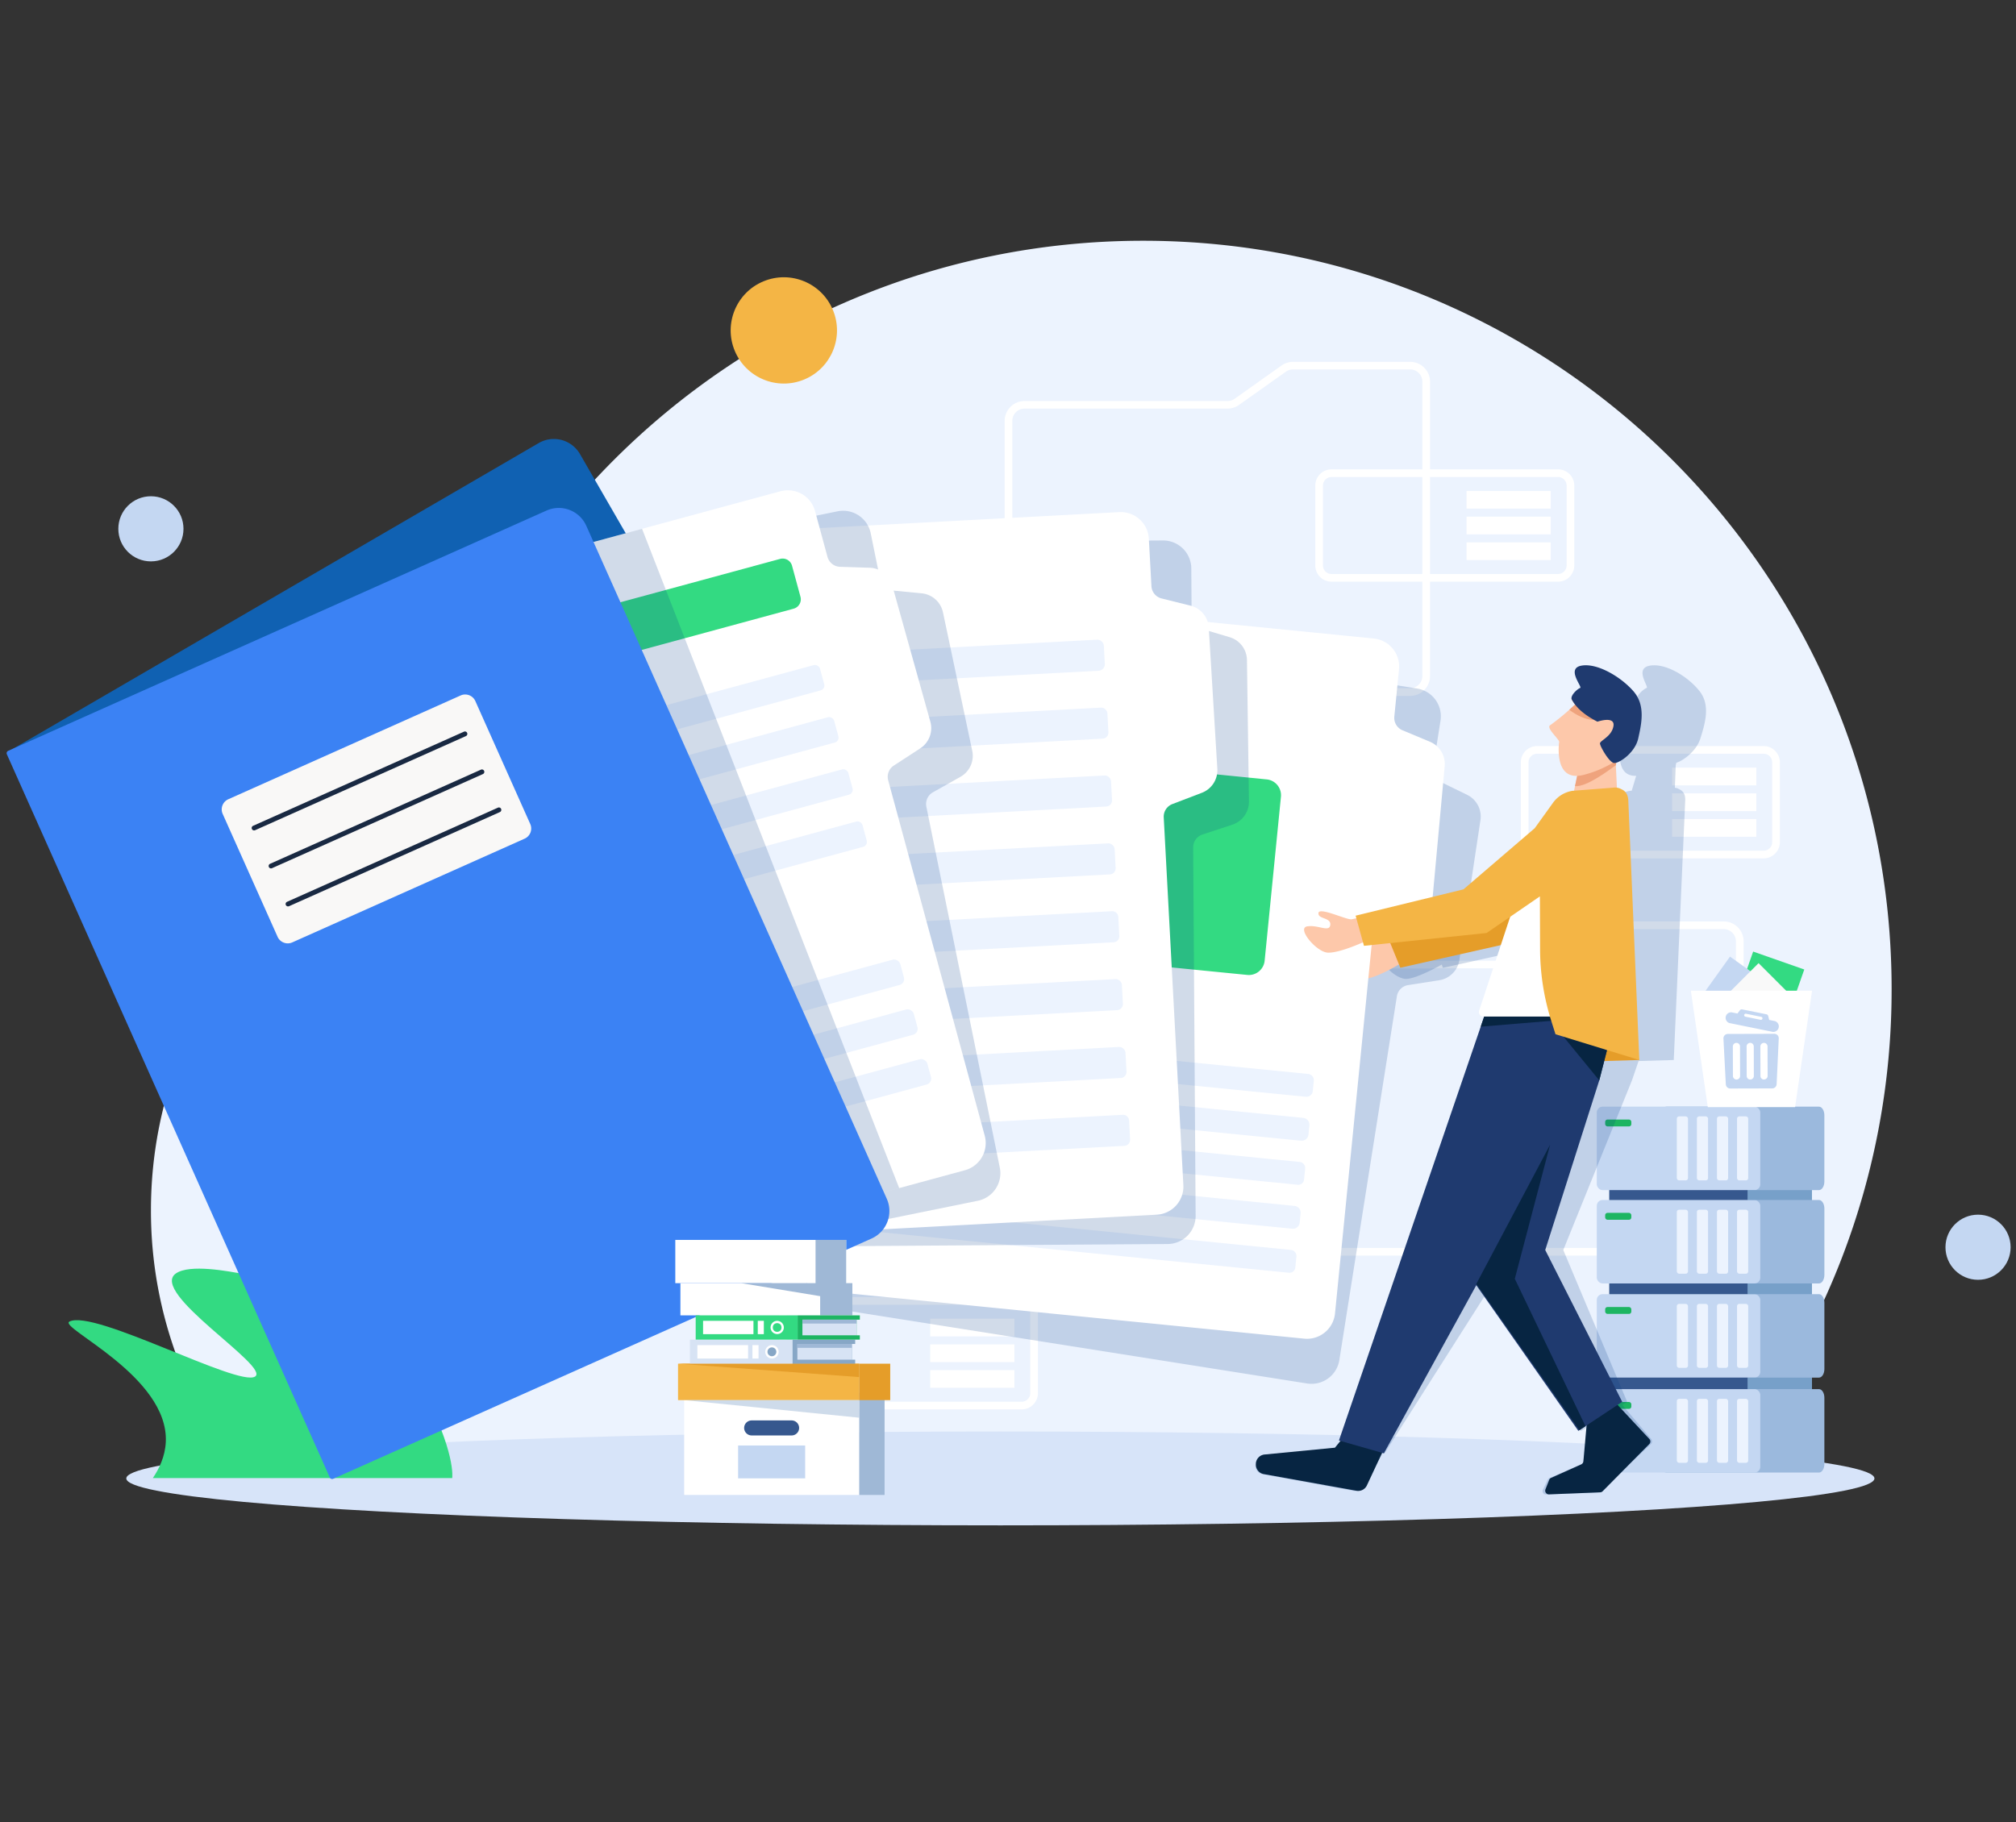 <svg xmlns="http://www.w3.org/2000/svg" viewBox="0 0 1825 1650"><rect x="0" y="0" width="1825" height="1650" fill="#333333" stroke="none"/><defs><style>.cls-1{isolation:isolate;}.cls-2{fill:#ecf3fe;}.cls-3{fill:#d7e4f9;}.cls-4{fill:#33da82;}.cls-5{fill:#fff;}.cls-6{fill:#9bb9dd;}.cls-7{fill:#36588e;}.cls-8{fill:#c4d7f2;}.cls-9{fill:#1db562;}.cls-10{fill:#77a0c9;}.cls-11{fill:#003889;mix-blend-mode:multiply;opacity:0.18;}.cls-12{fill:#fdc8aa;}.cls-13{fill:#e59d29;}.cls-14{fill:#072542;}.cls-15{fill:#1f3a6f;}.cls-16{fill:#efa37d;}.cls-17{fill:#f4b545;}.cls-18{fill:#1061b2;}.cls-19{fill:#3b82f4;}.cls-20{fill:#f9f8f7;}.cls-21{fill:#192942;}.cls-22,.cls-23{fill:#9fb8d6;}.cls-23{opacity:0.5;}.cls-24{fill:#d7e3f4;}.cls-25{fill:#87a7c6;}.cls-26{fill:#f9f9f9;}</style></defs><g class="cls-1"><g id="Layer_1" data-name="Layer 1"><path class="cls-2" d="M1536.91,1350.58a675.13,675.13,0,0,0,175.49-455C1712.4,521.38,1409,218,1034.83,218S357.26,521.38,357.26,895.59a675.08,675.08,0,0,0,175.49,455Z"/><path class="cls-2" d="M808,1350.58a382.51,382.51,0,0,0,96.64-254.69c0-212.08-171.92-384-384-384s-384,171.92-384,384a382.56,382.56,0,0,0,96.64,254.69Z"/><ellipse class="cls-3" cx="905.59" cy="1338.7" rx="791.26" ry="42.49"/><path class="cls-4" d="M380.58,1254.26c-13.21-24.63-63.95-82.46-158.83-100.4-15.53-2.93-50-9.45-62.5-.78-24.82,17.23,86,84.45,71.61,93.4-15.29,9.52-145.79-61.31-168-49.81-10.41,5.4,90,49.34,87.23,109-.63,13.47-6.3,24.68-11.72,32.69h271S413.13,1315,380.58,1254.26Z"/><path class="cls-5" d="M1560.37,1136.93H1211.31a18.05,18.05,0,0,1-18-18v-231a18.05,18.05,0,0,1,18-18H1395a11.05,11.05,0,0,0,6.41-2L1444,837.68a18,18,0,0,1,10.43-3.32h106a18,18,0,0,1,18,18v266.5A18.05,18.05,0,0,1,1560.37,1136.93ZM1211.31,876.82a11.09,11.09,0,0,0-11.08,11.08v231a11.09,11.09,0,0,0,11.08,11.08h349.06a11.09,11.09,0,0,0,11.08-11.08V852.39a11.09,11.09,0,0,0-11.08-11.08h-106a11,11,0,0,0-6.41,2l-42.52,30.15a17.94,17.94,0,0,1-10.43,3.32Z"/><path class="cls-6" d="M1646.64,1077.63c2.69,0,4.88-3.5,4.88-7.81v-59.95c0-4.31-2.19-7.8-4.88-7.8H1508.41c-2.7,0-4.89,3.49-4.89,7.8v59.95c0,4.31,2.19,7.81,4.89,7.81h6.38v8.95h-6.38c-2.7,0-4.89,3.5-4.89,7.81v59.95c0,4.31,2.19,7.8,4.89,7.8h6.38v9.69h-6.38c-2.7,0-4.89,3.5-4.89,7.81v59.95c0,4.31,2.19,7.81,4.89,7.81h6.39s0,.07,0,.11v10.31h-6.38c-2.7,0-4.89,3.49-4.89,7.81v59.94c0,4.32,2.19,7.81,4.89,7.81h138.23c2.69,0,4.88-3.49,4.88-7.81v-59.94c0-4.32-2.19-7.81-4.88-7.81h-6.38v-10.31s0-.08,0-.11h6.39c2.69,0,4.88-3.5,4.88-7.81v-59.95c0-4.31-2.19-7.81-4.88-7.81h-6.38v-9.69h6.38c2.69,0,4.88-3.49,4.88-7.8v-59.95c0-4.31-2.19-7.81-4.88-7.81h-6.38v-8.95Z"/><rect class="cls-7" x="1456.77" y="1071.4" width="125.47" height="22.42" rx="3.74"/><rect class="cls-8" x="1445.51" y="1002.07" width="148" height="75.56" rx="5.21"/><rect class="cls-2" x="1572.46" y="1010.87" width="10.12" height="57.96" rx="2.05"/><rect class="cls-2" x="1554.29" y="1010.87" width="10.12" height="57.96" rx="2.05"/><rect class="cls-2" x="1536.12" y="1010.87" width="10.12" height="57.96" rx="2.05"/><rect class="cls-2" x="1517.95" y="1010.87" width="10.12" height="57.96" rx="2.05"/><rect class="cls-9" x="1453.09" y="1013.71" width="23.69" height="6.25" rx="2.08"/><rect class="cls-7" x="1456.77" y="1241.9" width="125.47" height="22.42" rx="3.74"/><rect class="cls-7" x="1456.77" y="1155.92" width="125.47" height="22.42" rx="3.74"/><rect class="cls-8" x="1445.51" y="1086.58" width="148" height="75.56" rx="5.21"/><rect class="cls-2" x="1572.46" y="1095.38" width="10.12" height="57.96" rx="2.05"/><rect class="cls-2" x="1554.29" y="1095.38" width="10.12" height="57.96" rx="2.05"/><rect class="cls-2" x="1536.12" y="1095.38" width="10.12" height="57.96" rx="2.05"/><rect class="cls-2" x="1517.95" y="1095.38" width="10.12" height="57.96" rx="2.05"/><rect class="cls-9" x="1453.09" y="1098.23" width="23.69" height="6.25" rx="2.08"/><rect class="cls-8" x="1445.51" y="1171.83" width="148" height="75.56" rx="5.21"/><rect class="cls-2" x="1572.46" y="1180.63" width="10.12" height="57.96" rx="2.05"/><rect class="cls-2" x="1554.29" y="1180.63" width="10.12" height="57.96" rx="2.05"/><rect class="cls-2" x="1536.12" y="1180.63" width="10.12" height="57.96" rx="2.05"/><rect class="cls-2" x="1517.95" y="1180.63" width="10.12" height="57.96" rx="2.05"/><rect class="cls-9" x="1453.09" y="1183.48" width="23.69" height="6.25" rx="2.08"/><rect class="cls-8" x="1445.51" y="1257.82" width="148" height="75.56" rx="5.21"/><rect class="cls-2" x="1572.46" y="1266.62" width="10.12" height="57.96" rx="2.05"/><rect class="cls-2" x="1554.29" y="1266.62" width="10.12" height="57.96" rx="2.05"/><rect class="cls-2" x="1536.12" y="1266.62" width="10.12" height="57.96" rx="2.05"/><rect class="cls-2" x="1517.95" y="1266.62" width="10.12" height="57.96" rx="2.05"/><rect class="cls-9" x="1453.09" y="1269.46" width="23.69" height="6.25" rx="2.08"/><rect class="cls-10" x="1582.24" y="1162.14" width="58.02" height="9.69"/><rect class="cls-10" x="1582.24" y="1077.63" width="58.02" height="8.95"/><rect class="cls-10" x="1582.24" y="1247.4" width="58.01" height="10.42"/><path class="cls-5" d="M924.9,1276.19H719.83a14.72,14.72,0,0,1-14.7-14.7v-72.3a14.71,14.71,0,0,1,14.7-14.7H924.9a14.71,14.71,0,0,1,14.7,14.7v72.3A14.72,14.72,0,0,1,924.9,1276.19Zm-205.07-94.75a7.76,7.76,0,0,0-7.75,7.75v72.3a7.76,7.76,0,0,0,7.75,7.75H924.9a7.76,7.76,0,0,0,7.75-7.75v-72.3a7.76,7.76,0,0,0-7.75-7.75Z"/><rect class="cls-5" x="872.15" y="1163.94" width="16.04" height="76.22" transform="translate(-321.88 2082.22) rotate(-90)"/><rect class="cls-5" x="872.15" y="1187.23" width="16.04" height="76.22" transform="translate(-345.17 2105.51) rotate(-90)"/><rect class="cls-5" x="872.15" y="1210.52" width="16.04" height="76.22" transform="translate(-368.46 2128.8) rotate(-90)"/><path class="cls-5" d="M1410.44,526.69H1205.37a14.72,14.72,0,0,1-14.7-14.71V439.69a14.72,14.72,0,0,1,14.7-14.71h205.07a14.73,14.73,0,0,1,14.7,14.71V512A14.73,14.73,0,0,1,1410.44,526.69Zm-205.07-94.76a7.77,7.77,0,0,0-7.75,7.76V512a7.76,7.76,0,0,0,7.75,7.75h205.07a7.76,7.76,0,0,0,7.75-7.75V439.69a7.77,7.77,0,0,0-7.75-7.76Z"/><rect class="cls-5" x="1357.69" y="414.43" width="16.04" height="76.22" transform="translate(913.17 1818.25) rotate(-90)"/><rect class="cls-5" x="1357.69" y="437.72" width="16.04" height="76.22" transform="translate(889.88 1841.54) rotate(-90)"/><rect class="cls-5" x="1357.69" y="461.01" width="16.04" height="76.22" transform="translate(866.59 1864.83) rotate(-90)"/><path class="cls-5" d="M1596.53,777.25H1391.47a14.73,14.73,0,0,1-14.71-14.71V690.25a14.73,14.73,0,0,1,14.71-14.71h205.06a14.73,14.73,0,0,1,14.71,14.71v72.29A14.73,14.73,0,0,1,1596.53,777.25Zm-205.06-94.76a7.76,7.76,0,0,0-7.75,7.76v72.29a7.76,7.76,0,0,0,7.75,7.76h205.06a7.77,7.77,0,0,0,7.76-7.76V690.25a7.77,7.77,0,0,0-7.76-7.76Z"/><rect class="cls-5" x="1543.79" y="665" width="16.04" height="76.22" transform="translate(848.7 2254.91) rotate(-90)"/><rect class="cls-5" x="1543.79" y="688.28" width="16.04" height="76.22" transform="translate(825.41 2278.2) rotate(-90)"/><rect class="cls-5" x="1543.79" y="711.57" width="16.04" height="76.22" transform="translate(802.12 2301.49) rotate(-90)"/><path class="cls-5" d="M1276.54,630.12H927.48a18,18,0,0,1-18-18v-231a18,18,0,0,1,18-18h183.73a11,11,0,0,0,6.4-2l42.52-30.15a17.92,17.92,0,0,1,10.43-3.32h106a18,18,0,0,1,18,18v266.5A18,18,0,0,1,1276.54,630.12ZM927.48,370A11.09,11.09,0,0,0,916.4,381.1v231a11.09,11.09,0,0,0,11.08,11.08h349.06a11.09,11.09,0,0,0,11.08-11.08V345.59a11.09,11.09,0,0,0-11.08-11.08h-106a11,11,0,0,0-6.4,2l-42.53,30.15a17.93,17.93,0,0,1-10.42,3.32Z"/><path class="cls-11" d="M1494.72,1303l-16.15-19.08-10-11.79,4.43-2.77-57.83-137.47,62.17-153.61,6-17.52,31.85-.93,10.39-235.65c0-3.76-1-6.77-3.95-8.74a9.2,9.2,0,0,0-1.1-.63l-.27-.13a11,11,0,0,0-4.06-1.42l.76-20.33.54-2.28c2.7-.74,6.77-3,10.75-6.38,4.61-3.91,9.07-9.31,11-15.52,4.07-13.08,9.39-29.85-.49-42.64s-30.2-25.8-45-23.4-.68,19.43-3.15,20.24c-2.14.7-8.14,5.54-8.61,9.09a2.73,2.73,0,0,0,.22,1.51,31.73,31.73,0,0,0,2.54,4.49c-1.59,1.31-3.54,3-5.65,4.7-7.18,6-16.38,12.68-18.59,14-3.92,2.36,7.37,12.82,7,15-.38,2-6.83,31.46,13.62,30.78l-4,13.45-1.69.13a27.27,27.27,0,0,0-2.82.62,30,30,0,0,0-15.48,10.18l-18.52,23-69.3,55.38-99.67,23.83.46,2.38c-2.15.51-3.73.86-4.54,1-3.3.36-15.67-5.28-23.27-6.85-3.37-.69-5.81-.58-6.15,1.17s.54,2.79,2,3.58c3.16,1.78,8.79,2.36,7.82,7.2-1.12,5.45-7.18,2.21-14.5,1.29a22.13,22.13,0,0,0-6.45,0c-3.57.58-3.78,3.73-2.09,7.55,3,6.83,11.94,15.79,18.49,16.22,6.89.43,19.48-4,27-6.92,3.18.84,6.78,1.56,6.46,5.46-.48,5.48-6.94,3-14.39,3a23.13,23.13,0,0,0-6.48.76c-3.51,1-3.35,4.12-1.2,7.68,3.82,6.36,13.83,14.12,20.46,13.77,9.87-.54,30.09-12,31.88-13l1,3,92.71-20.49-24.69,59.34a3.74,3.74,0,0,0,3.45,5.34h.64l-3.94,9.18-160.67,374.7,1.32.39-5.46,6.12-64.3,6.19a9.69,9.69,0,0,0-8.5,8l-.09.56a7.84,7.84,0,0,0,6.33,9.16l82.7,15.1a9.49,9.49,0,0,0,9.81-4.86l12.08-21.82,4.24-7.67,1.54.45,96.8-152.22,81,131.89,7.89-4.94-5.7,32.5a3.75,3.75,0,0,1-2.2,2.76l-28.28,12.21a3.74,3.74,0,0,0-1.91,1.83l-4.1,8.57a3.08,3.08,0,0,0,2.85,4.56l46.42-1.83a3.63,3.63,0,0,0,2.33-1l45.9-42.7A3.38,3.38,0,0,0,1494.72,1303Z"/><path class="cls-11" d="M1328.17,719.73,1304,707.92a12.19,12.19,0,0,1-6.69-12.84l6.72-42.47a25.49,25.49,0,0,0-21.19-29.16L852.37,555.38a28,28,0,0,0-32,23.27l-90.78,574a28,28,0,0,0,23.27,32l430.43,68.08a25.5,25.5,0,0,0,29.16-21.2l52.09-329.39A12.17,12.17,0,0,1,1274.67,892l28.21-4.41a21.86,21.86,0,0,0,18.23-18.34l19.08-126.64A21.86,21.86,0,0,0,1328.17,719.73Z"/><path class="cls-12" d="M1214,872.53c4.37,6.36,15,14.12,21.65,13.77,10.28-.57,30.9-13.11,30.9-13.11l.4-.11,2.64-.58,6.4-1.39c-1.74-5.85-5.26-17-7.1-22.85l-2.41.89-.48.18c-6.26,2.28-10.81,4.09-12.44,4.49-3.2.73-16.63-3.36-24.5-4-3.48-.29-5.88.11-5.86,1.86s1.1,2.69,2.66,3.3c3.5,1.37,9.21,1.29,9.22,6.16,0,5.48-6.68,3-14.13,3a22.4,22.4,0,0,0-6.41.76C1211.14,865.84,1211.57,869,1214,872.53Z"/><polygon class="cls-13" points="1351.11 814.96 1402.23 759.45 1409.68 822.71 1376.51 851.75 1267.66 876.28 1256.96 850.05 1351.11 814.96"/><path class="cls-5" d="M1296.09,821.35l11.72-127.53a21.84,21.84,0,0,0-13.32-22.16l-24.85-10.39a12.18,12.18,0,0,1-7.42-12.44l4.25-42.78a25.48,25.48,0,0,0-22.84-27.88L810,535.09a28,28,0,0,0-30.61,25.08l-57.45,578.26A28,28,0,0,0,747,1169.05l433.65,43.08a25.49,25.49,0,0,0,27.88-22.84l33-331.86a12.17,12.17,0,0,1,9.54-10.69l27.91-6A21.85,21.85,0,0,0,1296.09,821.35Z"/><path class="cls-2" d="M1010.37,656.79,820.59,637.94a10.29,10.29,0,0,1-9.22-11.26l1.81-18.25a10.29,10.29,0,0,1,11.26-9.22l189.78,18.85a10.29,10.29,0,0,1,9.23,11.26l-1.82,18.25A10.28,10.28,0,0,1,1010.37,656.79Z"/><path class="cls-2" d="M953.53,930.16,788,913.72a5.14,5.14,0,0,1-4.61-5.62l1-10.42a5.14,5.14,0,0,1,5.62-4.61l165.51,16.44a5.14,5.14,0,0,1,4.61,5.63l-1,10.41A5.14,5.14,0,0,1,953.53,930.16Z"/><path class="cls-2" d="M1182.16,993.11,844.53,959.57a5.7,5.7,0,0,1-5.11-6.24l.92-9.3a5.71,5.71,0,0,1,6.24-5.11l337.63,33.54a5.7,5.7,0,0,1,5.12,6.24l-.93,9.3A5.7,5.7,0,0,1,1182.16,993.11Z"/><path class="cls-2" d="M1177.73,1032.91l-396.6-39.4a6.17,6.17,0,0,1-5.53-6.76l.83-8.36a6.17,6.17,0,0,1,6.75-5.53l396.61,39.39a6.18,6.18,0,0,1,5.53,6.76l-.83,8.36A6.18,6.18,0,0,1,1177.73,1032.91Z"/><rect class="cls-2" x="771.05" y="1032.35" width="410.91" height="20.75" rx="5.2" transform="translate(107.86 -91.42) rotate(5.67)"/><path class="cls-2" d="M1169.82,1112.59l-396.6-39.4a6.17,6.17,0,0,1-5.54-6.75l.83-8.37a6.17,6.17,0,0,1,6.76-5.53l396.6,39.4a6.17,6.17,0,0,1,5.53,6.75l-.83,8.37A6.17,6.17,0,0,1,1169.82,1112.59Z"/><rect class="cls-2" x="763.13" y="1112.03" width="410.91" height="20.75" rx="5.2" transform="translate(115.7 -90.25) rotate(5.67)"/><path class="cls-4" d="M1129.11,882.79,870,857.05a14.37,14.37,0,0,1-12.88-15.72l14.75-148.47A14.37,14.37,0,0,1,887.57,680l259.13,25.74a14.38,14.38,0,0,1,12.88,15.72l-14.75,148.47A14.37,14.37,0,0,1,1129.11,882.79Z"/><path class="cls-14" d="M1144,1334.77l84,15.1a8.66,8.66,0,0,0,9.39-4.86l10.19-21.82,6.87-14.69-38.13-7.34-7.83,9.7-63.76,6.19a8.68,8.68,0,0,0-7.81,8h0l0,.56A8.67,8.67,0,0,0,1144,1334.77Z"/><path class="cls-14" d="M1402.31,1353.13l46.27-1.83a3.33,3.33,0,0,0,2.24-1l42.21-42.7a3.33,3.33,0,0,0,.07-4.63l-17.79-19.08-12.57-13.49a3.34,3.34,0,0,0-4.43-.42l-20.39,15a3.32,3.32,0,0,0-1.35,2.4l-3.2,35.86a3.36,3.36,0,0,1-2,2.76l-27.23,12.21h0a3.31,3.31,0,0,0-1.75,1.83l-3.37,8.57A3.35,3.35,0,0,0,1402.31,1353.13Z"/><polygon class="cls-13" points="1484.01 959.81 1402.51 962.21 1458.34 913.4 1484.01 959.81"/><polygon class="cls-15" points="1212.09 1304.35 1252.76 1315.97 1336.42 1163.75 1428.81 1295.64 1468.52 1269.34 1398.83 1131.87 1447.75 978.25 1454.73 950.95 1430.39 938.41 1427.13 935.1 1411.77 919.47 1405.02 912.61 1398.16 905.63 1349.21 904.03 1347.62 908.65 1340.43 929.65 1212.09 1304.35"/><polygon class="cls-14" points="1411.14 933.55 1447.75 978.25 1454.73 950.95 1430.39 938.41 1427.13 935.1 1411.14 933.55"/><path class="cls-14" d="M1340.43,929.65c18.07-1.53,64.53-5.42,67.64-5.5l3.7-4.68,4.81-6.07-11.56-.79-57.4-4Z"/><path class="cls-12" d="M1181.92,846.37c3.59,6.83,13.29,15.79,19.88,16.22,10.28.64,32.22-9.41,32.22-9.41l.42-.06,2.68-.27,6.53-.63c-1-6-3.24-17.49-4.38-23.52l-2.5.6-.49.12c-6.49,1.54-11.22,2.8-12.88,3-3.27.36-16.13-5.28-23.86-6.85-3.43-.69-5.86-.58-6,1.17s.78,2.79,2.26,3.58c3.31,1.78,9,2.36,8.44,7.2-.65,5.45-7,2.21-14.38,1.29a22.2,22.2,0,0,0-6.46,0C1179.84,839.4,1179.9,842.55,1181.92,846.37Z"/><polygon class="cls-12" points="1428.57 698.62 1423.36 723.43 1464.15 721.68 1462.74 692.91 1464.15 683.62 1428.57 698.62"/><path class="cls-16" d="M1428.57,698.62l-2.78,13.23c10.7.85,30.15-14.19,37-18.94l1.41-9.29Z"/><path class="cls-12" d="M1471.54,680.82a49.74,49.74,0,0,1-11.46,9.77q-1.89,1.2-4,2.33a100.93,100.93,0,0,1-21.88,8.58c-27.66,7.59-23-27.53-22.76-29.74s-12-12.67-8.25-15a210.55,210.55,0,0,0,17.38-14l5.24-4.7a45.62,45.62,0,0,1,3.55-3c7-4.21,18.72-.71,28.94,5.67,11.35,7.06,20.86,17.67,20,25.21A27.86,27.86,0,0,1,1471.54,680.82Z"/><path class="cls-16" d="M1449.29,651.09a20.3,20.3,0,0,1-6.16.83h0c-8.95-.13-17.7-5.59-22.52-9.2l5.24-4.7a36.39,36.39,0,0,1-2.93-4.49,2.79,2.79,0,0,1-.35-1.51c4.35-.84,8.3-1.55,9-1.73,1.69-.42,20.28,1.58,22.55,2,1.18.22,4,4.08,4.21,8.37C1458.53,644.58,1456.58,648.87,1449.29,651.09Z"/><path class="cls-15" d="M1483,668.73c-1.41,6.21-5.39,11.61-9.67,15.52-4.71,4.32-9.77,6.84-12.09,6.66a3.18,3.18,0,0,1-1.12-.32c-3.45-1.68-8.22-9.19-10.47-13.86a13.93,13.93,0,0,1-1.26-3.34,1.84,1.84,0,0,1,.57-1.37c.16-.18.34-.37.55-.57,2.77-2.59,9.76-6.29,11.07-13.9,1.69-9.68-14.48-4.08-14.48-4.08-1-.51-2-1-2.93-1.55h0c-9.39-5.18-14.43-10.18-17.28-13.9a36.39,36.39,0,0,1-2.93-4.49,2.79,2.79,0,0,1-.35-1.51c.16-3.55,5.75-8.39,7.83-9.09,2.4-.81-13.17-17.82,1.4-20.24s36,10.6,47,23.4S1485.9,655.65,1483,668.73Z"/><path class="cls-5" d="M1370,821.34l-31,93.79a4.08,4.08,0,0,0,3.92,5.34h76.27l-15.55-41.81-8.61-71.95Z"/><polygon class="cls-14" points="1403.24 1036.5 1371.29 1157.93 1435.26 1291.37 1429.78 1294.99 1336.43 1162.58 1403.24 1036.5"/><path class="cls-17" d="M1420.47,716.74h0a26.8,26.8,0,0,0-14.61,10.18l-16.53,23-64.52,55.38-97.62,23.83,7.56,27.3,111-11.62L1394,811.65l.17,48a216.72,216.72,0,0,0,10.08,64.59l3.87,12.25L1484,959.81l-10-235.65c-.33-3.76-1.62-6.77-4.7-8.74a10.73,10.73,0,0,0-1.15-.63l-.28-.13a12.11,12.11,0,0,0-7.52-1.46c-.28,0-.57.08-.85.1l-36.32,2.82A25.81,25.81,0,0,0,1420.47,716.74Z"/><path class="cls-11" d="M1130.61,725.66l-1.8-128.06A21.83,21.83,0,0,0,1113.22,577l-25.81-7.72a12.16,12.16,0,0,1-8.68-11.58l-.29-43a25.49,25.49,0,0,0-25.66-25.31L617,492.29a28,28,0,0,0-27.8,28.18l3.9,581.09a28,28,0,0,0,28.18,27.8l435.77-2.92a25.48,25.48,0,0,0,25.31-25.66l-2.24-333.48a12.18,12.18,0,0,1,8.36-11.64l27.12-8.94A21.84,21.84,0,0,0,1130.61,725.66Z"/><path class="cls-5" d="M1102,696.12l-7.76-127.83a21.85,21.85,0,0,0-16.54-19.88l-26.14-6.51a12.16,12.16,0,0,1-9.21-11.16L1040,487.81a25.49,25.49,0,0,0-26.81-24.1L578.06,486.93a28,28,0,0,0-26.46,29.44l31,580.28A28,28,0,0,0,612,1123.11l435.16-23.22a25.49,25.49,0,0,0,24.09-26.81l-17.77-333a12.19,12.19,0,0,1,7.81-12L1088,717.86A21.85,21.85,0,0,0,1102,696.12Z"/><rect class="cls-2" x="602.27" y="533.77" width="176.61" height="28.15" rx="5.05" transform="translate(-28.21 37.57) rotate(-3.05)"/><path class="cls-2" d="M994.53,607.35l-319.28,17a5.92,5.92,0,0,1-6.24-5.61l-.87-16.25a6,6,0,0,1,5.61-6.25l319.28-17a6,6,0,0,1,6.25,5.61l.86,16.26A5.93,5.93,0,0,1,994.53,607.35Z"/><rect class="cls-2" x="608.68" y="650.87" width="394.59" height="28.15" rx="5.45" transform="translate(-34.28 43.88) rotate(-3.05)"/><rect class="cls-2" x="611.95" y="712.32" width="394.59" height="28.15" rx="5.45" transform="translate(-37.55 44.14) rotate(-3.05)"/><rect class="cls-2" x="615.23" y="773.77" width="394.59" height="28.15" rx="5.45" transform="translate(-40.82 44.41) rotate(-3.05)"/><path class="cls-2" d="M624,835.22h383.68a5.46,5.46,0,0,1,5.46,5.46v17.24a5.45,5.45,0,0,1-5.45,5.45H624a5.45,5.45,0,0,1-5.45-5.45V840.68a5.45,5.45,0,0,1,5.45-5.45Z" transform="translate(-44.09 44.67) rotate(-3.05)"/><rect class="cls-2" x="621.79" y="896.68" width="394.59" height="28.15" rx="5.45" transform="translate(-47.36 44.93) rotate(-3.05)"/><rect class="cls-2" x="625.07" y="958.13" width="394.59" height="28.15" rx="5.45" transform="translate(-50.63 45.19) rotate(-3.05)"/><path class="cls-2" d="M633.8,1019.58h383.68a5.45,5.45,0,0,1,5.45,5.45v17.24a5.45,5.45,0,0,1-5.45,5.45H633.8a5.45,5.45,0,0,1-5.45-5.45V1025a5.46,5.46,0,0,1,5.46-5.46Z" transform="translate(-53.9 45.45) rotate(-3.05)"/><path class="cls-18" d="M848.66,1026.3l-480,279.21a2.39,2.39,0,0,1-3.26-.87L6.89,683.61a2.37,2.37,0,0,1,.87-3.25l480-279.22a27.29,27.29,0,0,1,37.27,10L858.65,989A27.3,27.3,0,0,1,848.66,1026.3Z"/><path class="cls-11" d="M905.07,1057.19l-66.48-326.8a12.15,12.15,0,0,1,6-13l24.88-14a21.84,21.84,0,0,0,10.66-23.56L853.64,554.49a21.85,21.85,0,0,0-19.28-17.23l-26.81-2.6A12.15,12.15,0,0,1,796.8,525l-8.58-42.14A25.48,25.48,0,0,0,758.17,463l-427,86.87a28,28,0,0,0-21.85,33l115.85,569.44a28,28,0,0,0,33,21.85l427-86.88A25.48,25.48,0,0,0,905.07,1057.19Z"/><path class="cls-5" d="M873.53,1059.62,814,1075.8l-361,98a28,28,0,0,1-34.36-19.68L266.32,593.38A28,28,0,0,1,286,559l46.59-12.65,248.63-67.53,125.33-34a25.49,25.49,0,0,1,31.27,17.93l11.27,41.48a12.16,12.16,0,0,0,11.36,9l26.92.86a21.86,21.86,0,0,1,20.34,16l34.48,123.34a21.84,21.84,0,0,1-9.12,24.19l-23.93,15.59a12.13,12.13,0,0,0-5.1,13.38l87.41,321.82A25.5,25.5,0,0,1,873.53,1059.62Z"/><path class="cls-4" d="M718.41,551.16,335.07,655.28a8.78,8.78,0,0,1-10.79-6.18L316.64,621a8.8,8.8,0,0,1,6.18-10.79L706.17,506.09A8.79,8.79,0,0,1,717,512.27l7.63,28.1A8.79,8.79,0,0,1,718.41,551.16Z"/><rect class="cls-2" x="359.12" y="644.63" width="248" height="232.43" rx="7.83" transform="translate(-182.54 153.24) rotate(-15.2)"/><rect class="cls-2" x="400.74" y="906.2" width="188.01" height="23.73" rx="3.75" transform="translate(-223.34 161.78) rotate(-15.2)"/><rect class="cls-2" x="593.72" y="620.75" width="153.15" height="23.73" rx="4.57" transform="translate(-142.38 197.82) rotate(-15.2)"/><rect class="cls-2" x="606.54" y="667.97" width="153.15" height="23.73" rx="4.57" transform="translate(-154.31 202.83) rotate(-15.2)"/><rect class="cls-2" x="619.37" y="715.19" width="153.15" height="23.73" rx="4.57" transform="translate(-166.24 207.84) rotate(-15.2)"/><rect class="cls-2" x="632.2" y="762.42" width="153.15" height="23.73" rx="4.57" transform="translate(-178.17 212.85) rotate(-15.2)"/><rect class="cls-2" x="409.02" y="921.55" width="414.82" height="23.73" rx="5.57" transform="translate(-223.11 194.21) rotate(-15.2)"/><rect class="cls-2" x="421.26" y="966.63" width="414.82" height="23.73" rx="5.57" transform="translate(-234.5 199) rotate(-15.2)"/><rect class="cls-2" x="433.5" y="1011.71" width="414.82" height="23.73" rx="5.57" transform="translate(-245.89 203.78) rotate(-15.2)"/><path class="cls-2" d="M779.72,1049.64l-245.36,66.64a3.71,3.71,0,0,1-4.55-2.61h0a3.7,3.7,0,0,1,2.61-4.54l245.36-66.65a3.7,3.7,0,0,1,4.55,2.61h0A3.71,3.71,0,0,1,779.72,1049.64Z"/><path class="cls-11" d="M814,1075.8l-361,98a28,28,0,0,1-34.36-19.68L266.32,593.38a27.9,27.9,0,0,1,3.52-22.55l62.75-24.46,248.63-67.53,21.56,55.32,17.06,43.77,19.77,50.71,8.68,22.25,9.2,23.6,8.68,22.24,9.2,23.62L684,742.58l9.21,23.62,8.67,22.24,38.58,99,8.68,22.23,8.39,21.55,8.67,22.22L774.63,975l8.67,22.23Z"/><path class="cls-19" d="M789,1121.47,301.67,1339a2.37,2.37,0,0,1-3.14-1.2L6.21,683a2.37,2.37,0,0,1,1.2-3.14L494.75,462.3a27.28,27.28,0,0,1,36,13.8l272,609.33A27.29,27.29,0,0,1,789,1121.47Z"/><path class="cls-20" d="M474.94,759.39,264.59,853.33a10.08,10.08,0,0,1-13.31-5.09L201.59,737a10.06,10.06,0,0,1,5.09-13.3L417,629.73a10.08,10.08,0,0,1,13.31,5.09L480,746.09A10.07,10.07,0,0,1,474.94,759.39Z"/><path class="cls-21" d="M230,751.92a2.17,2.17,0,0,1-.89-4.15L420,662.52a2.17,2.17,0,0,1,1.77,4l-190.9,85.25A2.15,2.15,0,0,1,230,751.92Z"/><path class="cls-21" d="M245.36,786.32a2.17,2.17,0,0,1-.88-4.15l190.89-85.25a2.17,2.17,0,1,1,1.77,4L246.25,786.13A2.16,2.16,0,0,1,245.36,786.32Z"/><path class="cls-21" d="M260.73,820.73a2.17,2.17,0,0,1-.89-4.15l190.9-85.25a2.17,2.17,0,0,1,1.77,4l-190.9,85.25A2.15,2.15,0,0,1,260.73,820.73Z"/><rect class="cls-22" x="777.71" y="1261.16" width="23.07" height="92.5"/><rect class="cls-5" x="619.36" y="1261.16" width="158.35" height="92.5"/><path class="cls-7" d="M716.62,1299.78H680.44a6.82,6.82,0,0,1-6.8-6.8h0a6.82,6.82,0,0,1,6.8-6.8h36.18a6.82,6.82,0,0,1,6.8,6.8h0A6.82,6.82,0,0,1,716.62,1299.78Z"/><rect class="cls-17" x="613.8" y="1234.81" width="163.91" height="32.98"/><rect class="cls-13" x="777.71" y="1234.81" width="28.18" height="32.98"/><polygon class="cls-23" points="619.36 1267.79 777.71 1283.71 777.71 1267.79 619.36 1267.79"/><rect class="cls-8" x="668.17" y="1308.87" width="60.72" height="29.75"/><rect class="cls-24" x="624.57" y="1213" width="92.89" height="22.1"/><polygon class="cls-25" points="771.17 1216.93 771.17 1231.17 774.16 1231.17 774.16 1235.1 717.47 1235.1 717.47 1213 774.16 1213 774.16 1216.93 771.17 1216.93"/><rect class="cls-24" x="721.84" y="1216.93" width="49.33" height="14.24"/><rect class="cls-22" x="721.84" y="1216.93" width="49.33" height="3.54"/><rect class="cls-5" x="631.3" y="1217.97" width="45.91" height="12.17"/><rect class="cls-5" x="681.15" y="1217.97" width="5.53" height="12.17"/><circle class="cls-5" cx="698.81" cy="1224.05" r="6.09"/><path class="cls-25" d="M702.77,1224.05a4,4,0,1,1-4-4A4,4,0,0,1,702.77,1224.05Z"/><polygon class="cls-5" points="738.28 1122.72 611.32 1122.72 611.32 1161.89 738.28 1161.89 766.01 1161.89 766.01 1122.72 738.28 1122.72"/><polygon class="cls-5" points="742.9 1161.89 615.94 1161.89 615.94 1191.05 742.9 1191.05 771.62 1191.05 771.62 1161.89 742.9 1161.89"/><polygon class="cls-22" points="738.28 1122.72 738.28 1161.89 671.06 1161.89 742.46 1173.66 742.46 1191.05 771.62 1191.05 771.62 1161.89 766.01 1161.89 766.01 1122.72 738.28 1122.72"/><rect class="cls-4" x="629.78" y="1191.05" width="92.27" height="21.95"/><polygon class="cls-9" points="775.4 1194.95 775.4 1209.1 778.37 1209.1 778.37 1213 722.05 1213 722.05 1191.05 778.37 1191.05 778.37 1194.95 775.4 1194.95"/><rect class="cls-24" x="726.4" y="1194.95" width="49" height="14.15"/><rect class="cls-22" x="726.4" y="1194.95" width="49" height="3.52"/><rect class="cls-5" x="636.46" y="1195.98" width="45.61" height="12.09"/><rect class="cls-5" x="685.98" y="1195.98" width="5.49" height="12.09"/><path class="cls-5" d="M709.57,1202a6,6,0,1,1-6.05-6A6.05,6.05,0,0,1,709.57,1202Z"/><circle class="cls-4" cx="703.52" cy="1202.02" r="3.94"/><polygon class="cls-13" points="613.8 1234.81 777.71 1246.93 777.71 1234.81 613.8 1234.81"/><rect class="cls-4" x="1573.99" y="867.74" width="49.04" height="70.76" transform="translate(389.03 -478.19) rotate(19.33)"/><rect class="cls-8" x="1551.61" y="873.78" width="54.78" height="70.76" transform="translate(-79.07 1664.56) rotate(-54.43)"/><rect class="cls-26" x="1559.77" y="879.1" width="49.04" height="70.76" transform="translate(1110.66 -852.42) rotate(45)"/><polygon class="cls-5" points="1625.02 1002.48 1546 1002.48 1530.65 897.08 1640.37 897.08 1625.02 1002.48"/><path class="cls-8" d="M1606.24,936.1l-42.08.12a4,4,0,0,0-4,4.22l2.15,41.39a4,4,0,0,0,4,3.81l38-.1a4,4,0,0,0,4-3.83l1.92-41.41A4,4,0,0,0,1606.24,936.1ZM1572,977.52a3.25,3.25,0,0,1-3.25-3.23l-.07-26.74a3.25,3.25,0,0,1,3.23-3.25h0a3.26,3.26,0,0,1,3.25,3.23l.07,26.74A3.24,3.24,0,0,1,1572,977.52Zm12.46,0a3.24,3.24,0,0,1-3.25-3.23l-.08-26.75a3.26,3.26,0,0,1,3.24-3.25h0a3.26,3.26,0,0,1,3.24,3.24l.07,26.74A3.25,3.25,0,0,1,1584.47,977.49Zm12.46,0a3.24,3.24,0,0,1-3.25-3.23l-.08-26.74a3.25,3.25,0,0,1,3.24-3.25h0a3.26,3.26,0,0,1,3.25,3.23l.07,26.74A3.24,3.24,0,0,1,1596.93,977.45Z"/><path class="cls-8" d="M1606.9,924.62l-5.32-1.09-.91-3.58a2.06,2.06,0,0,0-1.6-1.52L1577.14,914a2.06,2.06,0,0,0-2.07.78l-2.23,2.94-5.32-1.08a5,5,0,0,0-2,9.72l39.37,8a5,5,0,0,0,2-9.72Zm-11.44-2.26a1.34,1.34,0,0,1-1.32,1.08l-.27,0L1580,920.58a1.35,1.35,0,0,1,.26-2.67l.27,0,13.9,2.84A1.35,1.35,0,0,1,1595.46,922.36Z"/><circle class="cls-17" cx="709.57" cy="299.19" r="48.12" transform="translate(-60.48 294.31) rotate(-22.5)"/><circle class="cls-8" cx="1790.64" cy="1129.36" r="29.49"/><circle class="cls-8" cx="136.61" cy="478.84" r="29.49"/></g></g></svg>